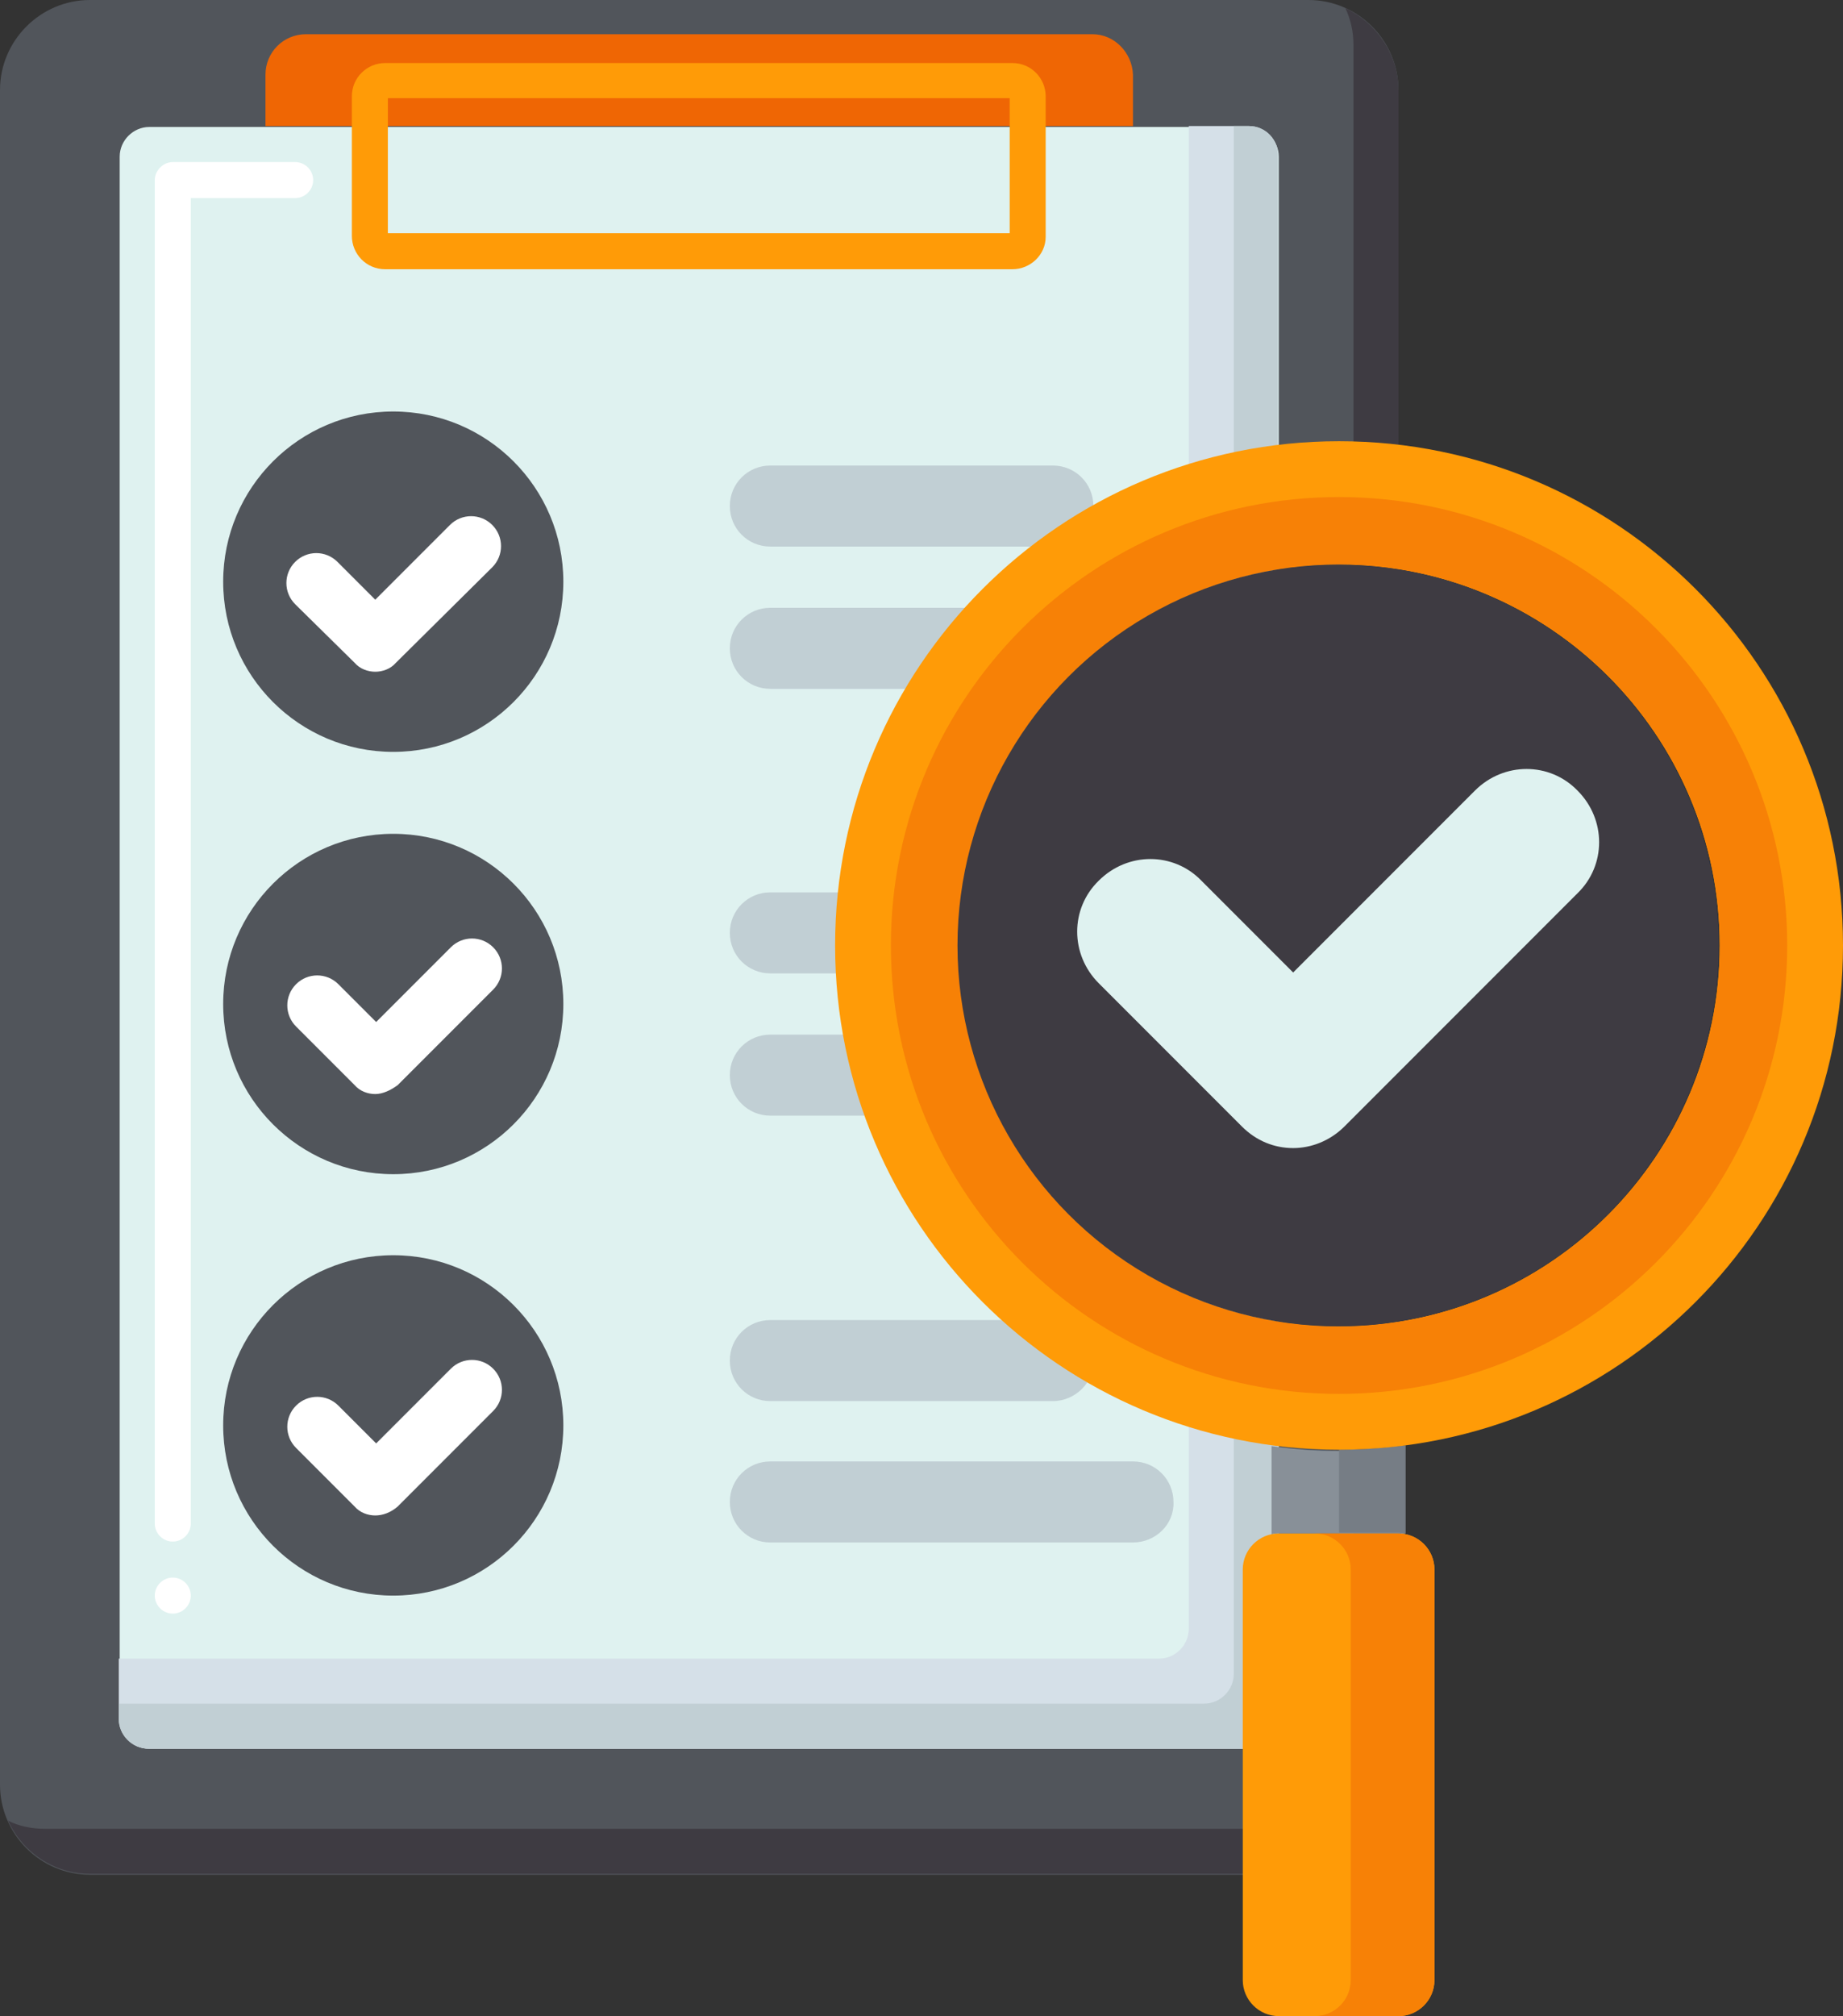 <?xml version="1.0" encoding="UTF-8"?>
<!DOCTYPE svg PUBLIC '-//W3C//DTD SVG 1.0//EN'
          'http://www.w3.org/TR/2001/REC-SVG-20010904/DTD/svg10.dtd'>
<svg height="223.9" preserveAspectRatio="xMidYMid meet" version="1.0" viewBox="32.5 23.9 204.8 223.9" width="204.8" xmlns="http://www.w3.org/2000/svg" xmlns:xlink="http://www.w3.org/1999/xlink" zoomAndPan="magnify"
><rect x="32.5" y="23.9" width="204.8" height="223.9" fill="#333333" stroke="none"/><g
  ><g
    ><g
      ><g
        ><g
          ><g
            ><g
              ><g
                ><g
                  ><g
                    ><g
                      ><path d="M177.9,232.1H42.5c-5.5,0-10-4.5-10-10V33.9c0-5.5,4.5-10,10-10h135.4c5.5,0,10,4.5,10,10v188.1 C187.9,227.6,183.4,232.1,177.9,232.1z" fill="#51555b"
                      /></g
                    ></g
                  ></g
                  ><g
                  ><g
                    ><path d="M153.9,27.7H66.5c-2.5,0-4.5,2-4.5,4.5v5.7h96.4v-5.7C158.3,29.7,156.3,27.7,153.9,27.7z" fill="#ef6604"
                    /></g
                  ></g
                  ><g
                  ><g
                    ><g
                      ><path d="M182,24.8c0.6,1.3,0.9,2.6,0.9,4.1v188.1c0,5.5-4.5,10-10,10H37.5c-1.5,0-2.9-0.3-4.1-0.9 c1.6,3.5,5.1,5.9,9.1,5.9h135.4c5.5,0,10-4.5,10-10V33.9C187.9,29.9,185.4,26.4,182,24.8z" fill="#3e3b42"
                      /></g
                    ></g
                  ></g
                  ><g
                  ><g
                    ><g
                      ><path d="M171.3,218.1H49.1c-1.8,0-3.3-1.5-3.3-3.3V41.3c0-1.8,1.5-3.3,3.3-3.3h122.2c1.8,0,3.3,1.5,3.3,3.3 v173.5C174.6,216.6,173.1,218.1,171.3,218.1z" fill="#dff2f0"
                      /></g
                    ></g
                  ></g
                  ><g
                  ><path d="M51.7,203.1c-1.1,0-2-0.9-2-2c0-1.1,0.9-2,2-2c1.1,0,2,0.9,2,2C53.7,202.2,52.8,203.1,51.7,203.1z M51.7,195.1c-1.1,0-2-0.9-2-2V43.9c0-0.5,0.2-1,0.6-1.4c0.4-0.4,0.9-0.6,1.4-0.6h13.6c1.1,0,2,0.9,2,2c0,1.1-0.9,2-2,2 H53.7v147.2C53.7,194.2,52.8,195.1,51.7,195.1z" fill="#fff"
                  /></g
                  ><g
                  ><g
                    ><g
                      ><g
                        ><g
                          ><path d="M149.5,84.6h-31.4c-2.5,0-4.5-2-4.5-4.5l0,0c0-2.5,2-4.5,4.5-4.5h31.4c2.5,0,4.5,2,4.5,4.5l0,0 C154.1,82.6,152,84.6,149.5,84.6z" fill="#c1cfd4"
                          /></g
                        ></g
                      ></g
                      ><g
                      ><g
                        ><path d="M158.4,100.4h-40.3c-2.5,0-4.5-2-4.5-4.5l0,0c0-2.5,2-4.5,4.5-4.5h40.3c2.5,0,4.5,2,4.5,4.5l0,0 C163,98.3,160.9,100.4,158.4,100.4z" fill="#c1cfd4"
                        /></g
                      ></g
                      ><g
                      ><g
                        ><g
                          ><path d="M149.5,132h-31.4c-2.5,0-4.5-2-4.5-4.5l0,0c0-2.5,2-4.5,4.5-4.5h31.4c2.5,0,4.5,2,4.5,4.5l0,0 C154.1,130,152,132,149.5,132z" fill="#c1cfd4"
                          /></g
                        ></g
                      ></g
                      ><g
                      ><g
                        ><path d="M158.4,147.8h-40.3c-2.5,0-4.5-2-4.5-4.5l0,0c0-2.5,2-4.5,4.5-4.5h40.3c2.5,0,4.5,2,4.5,4.5l0,0 C163,145.7,160.9,147.8,158.4,147.8z" fill="#c1cfd4"
                        /></g
                      ></g
                      ><g
                      ><g
                        ><g
                          ><path d="M149.5,179.5h-31.4c-2.5,0-4.5-2-4.5-4.5l0,0c0-2.5,2-4.5,4.5-4.5h31.4c2.5,0,4.5,2,4.5,4.5l0,0 C154.1,177.4,152,179.5,149.5,179.5z" fill="#c1cfd4"
                          /></g
                        ></g
                      ></g
                      ><g
                      ><g
                        ><path d="M158.4,195.2h-40.3c-2.5,0-4.5-2-4.5-4.5l0,0c0-2.5,2-4.5,4.5-4.5h40.3c2.5,0,4.5,2,4.5,4.5l0,0 C163,193.2,160.9,195.2,158.4,195.2z" fill="#c1cfd4"
                        /></g
                      ></g
                    ></g
                    ><g
                    ><g
                      ><g
                        ><circle cx="76.2" cy="88.5" fill="#51555b" r="18.9"
                        /></g
                      ></g
                      ><g
                      ><g
                        ><g
                          ><path d="M74.2,98.5c-0.8,0-1.7-0.3-2.3-1L65.3,91c-1.3-1.3-1.3-3.4,0-4.7c1.3-1.3,3.4-1.3,4.7,0l4.2,4.2 l8.3-8.3c1.3-1.3,3.4-1.3,4.7,0c1.3,1.3,1.3,3.4,0,4.7L76.5,97.5C75.9,98.2,75,98.5,74.2,98.5z" fill="#fff"
                          /></g
                        ></g
                      ></g
                    ></g
                    ><g
                    ><g
                      ><g
                        ><circle cx="76.2" cy="135.4" fill="#51555b" r="18.9"
                        /></g
                      ></g
                      ><g
                      ><g
                        ><g
                          ><path d="M74.2,145.4c-0.8,0-1.7-0.3-2.3-1l-6.5-6.5c-1.3-1.3-1.3-3.4,0-4.7c1.3-1.3,3.4-1.3,4.7,0l4.2,4.2 l8.3-8.3c1.3-1.3,3.4-1.3,4.7,0c1.3,1.3,1.3,3.4,0,4.7l-10.6,10.6C75.9,145,75,145.4,74.2,145.4z" fill="#fff"
                          /></g
                        ></g
                      ></g
                    ></g
                    ><g
                    ><g
                      ><g
                        ><circle cx="76.2" cy="182.2" fill="#51555b" r="18.9"
                        /></g
                      ></g
                      ><g
                      ><g
                        ><g
                          ><path d="M74.2,192.2c-0.8,0-1.7-0.3-2.3-1l-6.5-6.5c-1.3-1.3-1.3-3.4,0-4.7c1.3-1.3,3.4-1.3,4.7,0l4.2,4.2 l8.3-8.3c1.3-1.3,3.4-1.3,4.7,0c1.3,1.3,1.3,3.4,0,4.7l-10.6,10.6C75.9,191.9,75,192.2,74.2,192.2z" fill="#fff"
                          /></g
                        ></g
                      ></g
                    ></g
                  ></g
                  ><g
                  ><g
                    ><g
                      ><path d="M171.3,37.9h-6.7v166.9c0,1.8-1.5,3.3-3.3,3.3H45.7v6.7c0,1.8,1.5,3.3,3.3,3.3h122.2 c1.8,0,3.3-1.5,3.3-3.3V41.3C174.6,39.4,173.1,37.9,171.3,37.9z" fill="#d5e0e8"
                      /></g
                    ></g
                  ></g
                  ><g
                  ><g
                    ><g
                      ><path d="M171.3,37.9h-1.7v171.9c0,1.8-1.5,3.3-3.3,3.3H45.7v1.7c0,1.8,1.5,3.3,3.3,3.3h122.2 c1.8,0,3.3-1.5,3.3-3.3V41.3C174.6,39.4,173.1,37.9,171.3,37.9z" fill="#c1cfd4"
                      /></g
                    ></g
                  ></g
                ></g
              ></g
            ></g
          ></g
          ><g
          ><g
            ><path d="M145,53.8H75.3c-2.1,0-3.7-1.7-3.7-3.7V34.6c0-2.1,1.7-3.7,3.7-3.7H145c2.1,0,3.7,1.7,3.7,3.7v15.6 C148.7,52.2,147,53.8,145,53.8z M75.6,49.8h69.1v-15H75.6V49.8z" fill="#ff9b07"
            /></g
          ></g
        ></g
      ></g
    ></g
    ><g
    ><g
      ><g
        ><g
          ><g
            ><g
              ><g
                ><g
                  ><g
                    ><path d="M187.9,194.2h-13.3c-0.3,0-0.5,0-0.8,0.1v-9.8c4.9,0.7,9.9,0.7,14.8,0v9.8 C188.4,194.2,188.2,194.2,187.9,194.2z" fill="#889098"
                    /></g
                  ></g
                ></g
                ><g
                ><g
                  ><g
                    ><path d="M191.9,243.8v-45.6c0-2.2-1.8-4-4-4h-13.3c-2.2,0-4,1.8-4,4v45.6c0,2.2,1.8,4,4,4h13.3 C190.1,247.8,191.9,246,191.9,243.8z" fill="#ff9b07"
                    /></g
                  ></g
                ></g
                ><g
                ><g
                  ><g
                    ><path d="M178.6,247.8c2.2,0,4-1.8,4-4v-45.6c0-2.2-1.8-4-4-4h-4c0,0,0,0,0,0h13.3c2.2,0,4,1.8,4,4v45.6 c0,2.2-1.8,4-4,4h-13.3c0,0,0,0,0,0H178.6z" fill="#f78106"
                    /></g
                  ></g
                ></g
                ><g
                ><g
                  ><g
                    ><path d="M181.3,184.9c2.5,0,4.9-0.2,7.4-0.5v9.8c-0.2,0-0.5-0.1-0.8-0.1h-6.6V184.9z" fill="#767d85"
                    /></g
                  ></g
                ></g
              ></g
              ><g
              ><g
                ><g
                  ><g
                    ><path d="M237.3,128.9c0-31-25.1-56-56-56c-31,0-56,25.1-56,56c0,31,25.1,56,56,56S237.3,159.9,237.3,128.9z M139,128.9c0-23.3,18.9-42.3,42.3-42.3c23.3,0,42.3,18.9,42.3,42.3c0,23.3-18.9,42.3-42.3,42.3 C157.9,171.2,139,152.3,139,128.9z" fill="#ff9b07"
                    /></g
                  ></g
                ></g
                ><g
                ><g
                  ><g
                    ><path d="M231.1,128.9c0-27.5-22.3-49.8-49.8-49.8s-49.8,22.3-49.8,49.8s22.3,49.8,49.8,49.8 S231.1,156.4,231.1,128.9z M139,128.9c0-23.3,18.9-42.3,42.3-42.3c23.3,0,42.3,18.9,42.3,42.3c0,23.3-18.9,42.3-42.3,42.3 C157.9,171.2,139,152.3,139,128.9z" fill="#f78106"
                    /></g
                  ></g
                ></g
              ></g
            ></g
          ></g
          ><g
          ><g
            ><g
              ><circle cx="181.2" cy="128.9" fill="#3e3b42" r="42.3"
              /></g
            ></g
          ></g
        ></g
      ></g
      ><g
      ><g
        ><path d="M176.2,151.4c-2.1,0-4.1-0.8-5.7-2.4l-15.9-15.9c-3.2-3.2-3.2-8.3,0-11.4c3.2-3.2,8.3-3.2,11.4,0l10.2,10.2 l20.2-20.2c3.2-3.2,8.3-3.2,11.4,0c3.2,3.2,3.2,8.3,0,11.4L181.9,149C180.3,150.6,178.2,151.4,176.2,151.4z" fill="#dff2f0"
        /></g
      ></g
    ></g
  ></g
></svg
>
